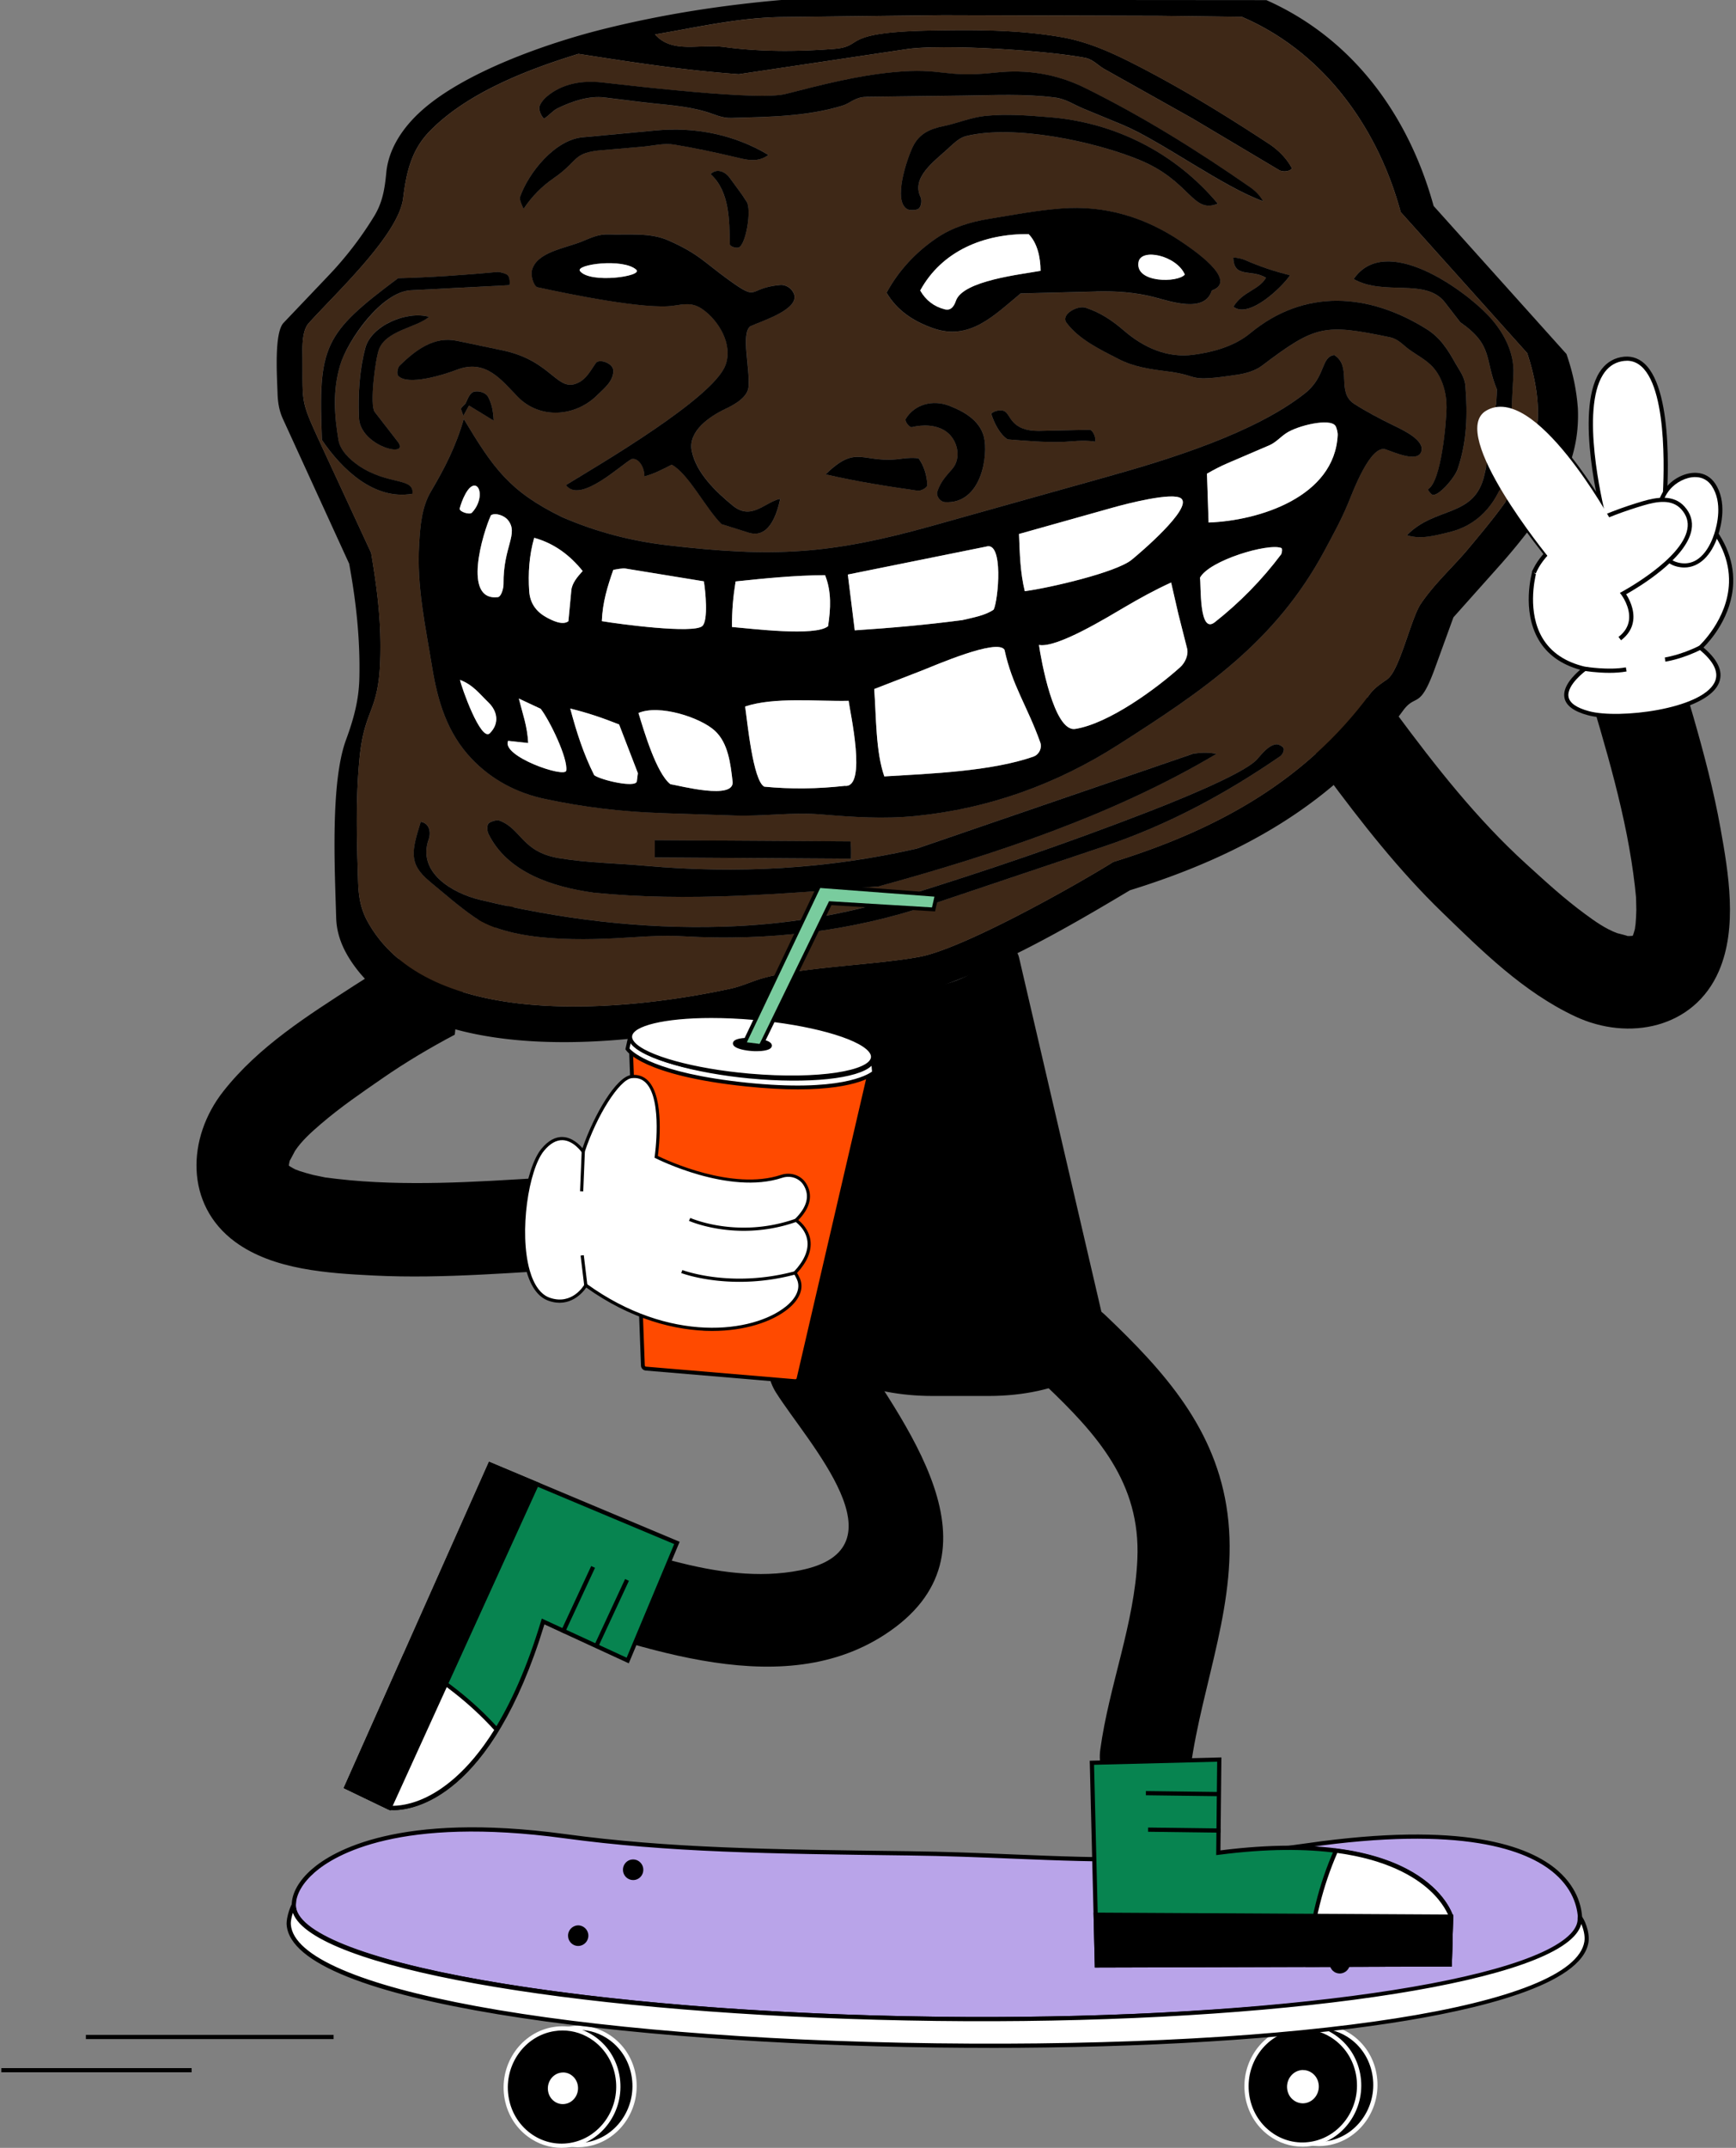 <svg xmlns="http://www.w3.org/2000/svg" id="Layer_1" version="1.1" viewBox="0 0 414 512"><rect x="0" y="0" width="414" height="512" fill="#808080" stroke="none"/><defs><style>.st1{fill:#fff}.st2{fill:#078450}</style></defs><path d="M154.99 291.44c-.17 6.29-5.43 10.58-11.43 10.81l-3.51.15c-16.95.81-33.9 2.5-50.89 1.66-10.9-.55-23.97-1.32-33.09-8.03-12.02-8.84-11.54-24.79-2.82-35.87 8.46-10.76 20.26-18.13 31.21-25.22 12.13-7.85 25.24-13.95 38.46-19.71.22-.1.45-.19.69-.27-.98.98-1.94 2-2.87 3.07-7.3 8.4-11.39 17.94-12.28 28.61-5.91 3.13-11.67 6.54-17.19 10.36-5.15 3.56-9.97 6.84-14.78 10.96-2.24 1.93-4.53 3.96-6.14 6.39-.11.16-1.2 2.37-1.2 2.2-.15.45-.23.97-.27 1.29.01.02.02.03.03.04.12.08.23.16.34.23.37.24.77.43 1.16.65.07.01.41.13 1.02.38 1.08.34 2.15.67 3.26.94.36.09 2.4.49 2.93.61.57.06 2.4.3 2.71.33 4.08.48 8.19.75 12.31.89 8.14.27 16.28.01 24.41-.42 9.05-.48 18.1-1.15 27.15-1.51 6.03-.23 10.97 5.72 10.81 11.44v.02Zm-3.8 203.82c1.07 7.64-4.02 14.77-11.36 15.94-7.34 1.16-14.15-4.08-15.22-11.72s4.02-14.77 11.36-15.94 14.15 4.08 15.22 11.72Z"/><path d="M137.79 511.86c-2.86 0-5.65-.92-8.01-2.67-3.1-2.29-5.11-5.72-5.66-9.64-1.1-7.89 4.18-15.3 11.78-16.5 3.59-.57 7.19.32 10.14 2.5 3.1 2.29 5.11 5.72 5.65 9.64 1.1 7.89-4.18 15.29-11.78 16.5-.71.11-1.42.17-2.13.17h.01Zm.23-27.98c-.65 0-1.31.05-1.97.16-7.06 1.12-11.97 8.02-10.94 15.37.51 3.66 2.38 6.84 5.26 8.98 2.73 2.02 6.06 2.84 9.38 2.31 7.06-1.12 11.97-8.02 10.94-15.37-.51-3.66-2.38-6.84-5.26-8.98-2.19-1.62-4.77-2.47-7.42-2.47Z" class="st1"/><path d="M147.32 495.4c1.07 7.64-4.02 14.77-11.36 15.94-7.34 1.16-14.15-4.08-15.22-11.72s4.02-14.77 11.36-15.94c7.34-1.16 14.15 4.08 15.22 11.72Z"/><path d="M133.91 512c-2.86 0-5.65-.92-8.01-2.67-3.1-2.29-5.11-5.72-5.66-9.64-1.1-7.89 4.18-15.3 11.78-16.5 3.59-.57 7.19.32 10.14 2.5 3.1 2.3 5.11 5.72 5.66 9.64 1.1 7.89-4.18 15.29-11.78 16.5-.71.11-1.42.17-2.13.17Zm.24-27.98c-.65 0-1.31.05-1.97.16-7.06 1.12-11.97 8.02-10.94 15.37.51 3.66 2.38 6.84 5.26 8.98 2.73 2.02 6.06 2.84 9.38 2.31 7.06-1.12 11.97-8.02 10.94-15.37-.51-3.66-2.38-6.84-5.26-8.98-2.19-1.62-4.77-2.47-7.42-2.47Z" class="st1"/><path d="M138.3 497.16c.32 2.33-1.23 4.51-3.47 4.86-2.24.36-4.32-1.24-4.64-3.57-.32-2.33 1.23-4.51 3.47-4.86 2.24-.36 4.32 1.24 4.64 3.57Z" class="st1"/><path d="M134.21 502.58c-.95 0-1.87-.3-2.65-.88a4.751 4.751 0 0 1-1.86-3.17c-.36-2.59 1.38-5.03 3.88-5.43 1.19-.19 2.38.11 3.35.83 1.02.76 1.68 1.88 1.86 3.17.36 2.59-1.38 5.03-3.88 5.43-.24.04-.47.06-.7.06Zm.07-8.54c-.18 0-.36.01-.54.04-1.97.31-3.33 2.24-3.05 4.3.14 1.02.66 1.91 1.47 2.51.76.56 1.68.79 2.6.64 1.97-.31 3.34-2.24 3.05-4.3-.13-1-.66-1.91-1.47-2.51-.59-.45-1.32-.69-2.06-.69Zm193.58.94c1.07 7.64-4.02 14.77-11.36 15.94-7.34 1.16-14.15-4.08-15.22-11.72s4.02-14.77 11.36-15.94c7.34-1.16 14.15 4.08 15.22 11.72Z"/><path d="M314.45 511.58c-2.86 0-5.65-.92-8.01-2.67-3.1-2.29-5.11-5.72-5.66-9.64-1.1-7.89 4.18-15.29 11.78-16.5 3.59-.57 7.19.32 10.14 2.5 3.1 2.3 5.11 5.72 5.66 9.65 1.1 7.89-4.18 15.29-11.78 16.5-.71.11-1.42.17-2.12.17h-.01Zm.24-27.98c-.65 0-1.31.05-1.97.16-7.06 1.12-11.97 8.02-10.94 15.37.51 3.66 2.38 6.84 5.26 8.98 2.73 2.02 6.06 2.84 9.38 2.31 7.06-1.12 11.97-8.02 10.94-15.37-.51-3.66-2.38-6.85-5.26-8.98-2.19-1.62-4.77-2.47-7.41-2.47Z" class="st1"/><path d="M323.98 495.12c1.07 7.64-4.02 14.77-11.36 15.94-7.34 1.16-14.15-4.08-15.22-11.72s4.02-14.77 11.36-15.94c7.34-1.16 14.15 4.08 15.22 11.72Z"/><path d="M310.58 511.72c-2.86 0-5.65-.92-8.01-2.67-3.1-2.3-5.11-5.72-5.66-9.64-1.1-7.89 4.18-15.29 11.78-16.5 3.59-.57 7.19.32 10.14 2.5 3.1 2.3 5.11 5.72 5.66 9.65 1.1 7.89-4.18 15.29-11.78 16.5-.71.11-1.42.17-2.13.17Zm.23-27.98c-.65 0-1.31.05-1.97.16-7.06 1.12-11.97 8.02-10.94 15.37.51 3.66 2.38 6.85 5.26 8.98 2.73 2.02 6.06 2.84 9.38 2.31 7.06-1.12 11.97-8.02 10.94-15.37-.51-3.66-2.38-6.85-5.26-8.98-2.19-1.62-4.77-2.47-7.41-2.47Z" class="st1"/><path d="M314.96 496.74c.34 2.44-1.28 4.72-3.63 5.09s-4.52-1.3-4.86-3.75 1.28-4.72 3.63-5.09 4.52 1.3 4.86 3.75Z" class="st1"/><path d="M310.68 502.39c-.99 0-1.95-.32-2.76-.92-1.06-.79-1.75-1.96-1.94-3.31-.38-2.71 1.44-5.24 4.05-5.66 1.23-.19 2.48.11 3.5.86 1.06.79 1.75 1.96 1.94 3.31.38 2.71-1.44 5.24-4.05 5.66-.24.04-.49.06-.73.06h-.01Zm.07-8.95c-.19 0-.38.01-.57.05-2.07.33-3.51 2.36-3.21 4.53.15 1.08.7 2.02 1.55 2.64.8.59 1.77.83 2.74.68 2.07-.33 3.51-2.36 3.21-4.53-.15-1.08-.7-2.02-1.55-2.64-.64-.47-1.39-.72-2.17-.72Z"/><path d="M70.06 454.08c-.07 13.94 68.55 26.1 153.26 27.16 84.71 1.06 153.44-9.38 153.5-23.32.04-8.17-7.83-26.25-65.03-18.04-41 5.88-60.37 2.35-95.45 1.91-33.03-.41-56.72-.7-81.67-4.09-47.15-6.4-64.57 7.89-64.61 16.39Z" style="fill:#b9a4e9"/><path d="M235.18 481.82c-3.92 0-7.87-.02-11.86-.07-86.29-1.08-153.82-13.23-153.75-27.66.01-2.81 1.73-5.84 4.84-8.54 4.95-4.3 20.73-13.72 60.34-8.35 24.89 3.38 48.62 3.67 81.46 4.08h.15c9.35.12 17.52.45 25.41.78 21.42.88 39.92 1.63 69.96-2.68 37.09-5.32 52.95.6 59.73 6.5 5.14 4.48 5.89 9.47 5.87 12.04 0 1.52-.75 3.02-2.21 4.46-11.72 11.52-69.62 19.44-139.94 19.44ZM70.06 454.08h.5c-.03 6.38 16.16 12.91 44.43 17.92 28.92 5.12 67.4 8.23 108.34 8.74 74.14.92 139.08-7.27 151.08-19.07 1.26-1.24 1.91-2.5 1.91-3.75.01-2.4-.69-7.07-5.53-11.28-6.62-5.77-22.22-11.53-58.93-6.26-30.12 4.32-48.67 3.56-70.14 2.69-7.89-.32-16.04-.66-25.38-.77h-.15c-32.88-.41-56.63-.71-81.58-4.09-39.21-5.32-54.71 3.9-59.55 8.11-2.88 2.51-4.48 5.27-4.49 7.79h-.5v-.03Z"/><path d="M68.86 458.81c1.27 16.63 69.71 27.72 154.43 28.78 84.72 1.06 152.46-8.38 155.05-24.67.45-2.8-1.65-6.5-1.6-5.68.79 13.94-68.7 25.08-153.42 24.02-84.72-1.06-153.96-13.24-153.27-27.17 0-.01-1.34 2.79-1.19 4.73Z" class="st1"/><path d="M235.95 488.16c-4.18 0-8.41-.03-12.67-.08-73.61-.92-153.49-10.46-154.92-29.24-.14-1.86 1.08-4.98 1.42-5.19l.81-.51-.05.96c-.06 1.22.5 2.48 1.68 3.73 11.4 12.13 76.35 21.98 151.09 22.92 74.55.93 139.57-7.57 151.24-19.78 1.18-1.24 1.75-2.49 1.68-3.71-.02-.36.17-.52.28-.58l.27-.15.32.2c.6.42 2.12 3.76 1.72 6.27-1.62 10.2-26.54 16.11-47.15 19.26-25.15 3.85-58.78 5.91-95.74 5.91h.02Zm-166.1-32.2c-.29.88-.55 1.95-.49 2.81 1.17 15.31 65.91 27.21 153.93 28.31 88.55 1.1 152.1-8.87 154.55-24.25.23-1.45-.28-3.14-.74-4.22-.26 1.04-.87 2.06-1.82 3.05-11.85 12.39-77.19 21.02-151.98 20.09-76.21-.95-140.06-10.72-151.81-23.23-.79-.84-1.34-1.7-1.65-2.56h.01Zm83.06-10.35c.05 1.08-.77 1.99-1.83 2.04-1.06.05-1.96-.78-2.02-1.86-.05-1.08.77-1.99 1.83-2.04 1.06-.05 1.96.78 2.02 1.86Z"/><path d="M150.99 448.16c-1.28 0-2.36-1.02-2.42-2.34-.03-.65.19-1.28.62-1.76a2.36 2.36 0 0 1 1.68-.8c.65-.03 1.27.19 1.75.64.48.44.76 1.04.79 1.7.03.65-.19 1.28-.62 1.76-.44.49-1.03.77-1.68.8h-.12Zm0-3.91h-.07c-.38.02-.73.19-.98.47-.26.29-.39.66-.37 1.05.04.8.7 1.41 1.49 1.38.38-.02.73-.19.98-.47.53-.6.49-1.51-.1-2.06a1.4 1.4 0 0 0-.95-.37Zm-11.17 17.08c.05 1.08-.77 1.99-1.83 2.04-1.06.05-1.96-.78-2.02-1.86-.05-1.08.77-1.99 1.83-2.04 1.06-.05 1.96.78 2.02 1.86Z"/><path d="M137.89 463.88c-.6 0-1.18-.22-1.63-.64-.48-.44-.76-1.04-.79-1.7-.07-1.35.97-2.5 2.3-2.57 1.32-.07 2.48.98 2.54 2.33.07 1.35-.97 2.5-2.3 2.57h-.12Zm0-3.91h-.07c-.78.04-1.39.72-1.35 1.52.02.39.19.75.47 1.01s.65.39 1.02.37c.78-.04 1.39-.72 1.35-1.52-.04-.78-.67-1.38-1.42-1.38Zm172.24-11.67c-.38 1.01.11 2.13 1.1 2.51.99.38 2.11-.13 2.49-1.14s-.11-2.13-1.1-2.51c-.99-.38-2.11.13-2.49 1.14Z"/><path d="M311.91 451.43c-.28 0-.57-.05-.85-.16-.61-.23-1.09-.69-1.35-1.29s-.28-1.26-.04-1.87c.48-1.26 1.89-1.91 3.14-1.43s1.87 1.89 1.39 3.16c-.37.98-1.3 1.59-2.29 1.59Zm-1.31-2.95c-.14.36-.13.76.03 1.11.15.35.43.62.79.75.74.28 1.56-.1 1.85-.85s-.08-1.58-.81-1.86-1.56.1-1.85.85h-.01Zm7.11 18.83c-.38 1.01.11 2.13 1.1 2.51.99.38 2.11-.13 2.49-1.14s-.11-2.13-1.1-2.51c-.99-.38-2.11.13-2.49 1.14Z"/><path d="M319.49 470.44c-.28 0-.57-.05-.85-.16-1.25-.48-1.87-1.89-1.39-3.16.23-.61.69-1.1 1.28-1.37 1.21-.55 2.64-.02 3.19 1.19 0 .01.01.03.02.04.26.6.28 1.26.04 1.87-.37.98-1.31 1.59-2.29 1.59Zm-1.31-2.96c-.29.75.08 1.58.81 1.86.74.28 1.56-.1 1.85-.85.14-.36.13-.76-.03-1.11-.15-.35-.43-.62-.79-.75-.35-.13-.74-.12-1.09.04s-.62.45-.76.81h.01ZM79.55 485.07H20.48v1h59.07v-1Zm-33.85 7.92H.31v1H45.7v-1Zm247.03-132.23c-2.64-20.08-14.99-33.79-29.09-47.21-10.26-9.76-24.57 6.89-14.35 16.62 12.35 11.75 22.76 23.3 21.95 41.5-.68 15.37-6.76 30.15-8.84 45.36-1.91 13.96 19.62 18.29 21.54 4.27 2.76-20.18 11.5-39.85 8.79-60.54Z"/><path d="m290.77 419.44-30.38.77 1.18 48.3 84.17-.24.3-11.39s-6.28-21.61-55.5-15.22l.23-22.22Z" class="st2"/><path d="M261.09 469.01v-.49l-1.21-48.8 31.4-.79-.23 22.16c48.57-6.13 55.22 14.76 55.48 15.65l.02.08-.32 11.95h-.49l-84.65.24Zm-.18-48.31 1.16 47.31 83.19-.24.29-10.82c-.46-1.31-8.15-20.87-54.94-14.8l-.57.07.23-22.27-29.36.74Z"/><path d="M318.61 441.16c23.75 3.09 27.44 15.72 27.44 15.72l-.3 11.39-33.89.1c.87-9.35 2.88-18.46 6.76-27.2h-.01Z" class="st1"/><path d="m311.3 468.87.05-.55c.95-10.24 3.17-19.19 6.8-27.36l.15-.34.37.05c23.8 3.1 27.7 15.54 27.86 16.07l.02.08-.32 11.95-34.93.1Zm7.61-27.16c-3.42 7.83-5.56 16.4-6.51 26.15l32.85-.09.29-10.82c-.16-.47-1.25-3.33-4.71-6.46s-10.07-7.18-21.92-8.79Z"/><path d="m261.29 456.42 84.76.46-.31 11.39-84.16.24-.29-12.09Z"/><path d="m261.09 469.01-.31-13.09 85.78.47-.33 12.39h-.49l-84.66.24h.01v-.01Zm.72-12.09.26 11.08 83.19-.24.28-10.39-83.73-.46Zm11.46-29.97v1l17.26.22v-1l-17.26-.22Zm.53 8.7v1l17.26.22v-1l-17.26-.22Zm-71.75-117.6c-7.54-11.95-24.44 2.1-16.99 13.9 7.59 12.03 31.38 37.28 5.71 42.38-19.59 3.89-41.15-5.98-59.58-11.47-13.47-4.01-21.22 16.53-7.65 20.58 26.36 7.86 61.46 23.06 87.39 6.26 30.09-19.49 4.3-50.77-8.87-71.65Z"/><path d="m149.69 395.83 11.74-28.03-44.55-18.7-34.24 76.89 10.27 4.94s22.29 3.12 36.61-44.41l20.18 9.31h-.01Z" class="st2"/><path d="M93.91 431.48c-.6 0-.97-.04-1.08-.06l-.15-.04-10.7-5.15 34.64-77.78 45.46 19.08-12.13 28.97-20.12-9.28c-12.67 41.51-31.23 44.27-35.92 44.27Zm-.86-1.04c1.38.12 22.38 1.11 35.99-44.06l.17-.55 20.23 9.33 11.34-27.09-43.64-18.31-33.84 75.99 9.75 4.69Z"/><path d="M118.48 412.33c-12.54 20.4-25.57 18.6-25.57 18.6l-10.27-4.94 13.79-30.96c8.18 4.62 15.66 10.19 22.05 17.3Z" class="st1"/><path d="M93.83 431.48c-.57 0-.92-.04-1-.05l-.15-.04-10.7-5.15 14.21-31.91.48.27c8.95 5.06 16.2 10.75 22.18 17.4l.25.28-.2.32c-10.73 17.45-21.74 18.89-25.07 18.89Zm-.78-1.04c.5.04 3.55.22 7.82-1.65 4.27-1.88 10.67-6.25 16.99-16.4-5.75-6.33-12.69-11.79-21.2-16.65l-13.37 30.01 9.75 4.69h.01Z"/><path d="m128.03 353.79-35.12 77.14-10.27-4.94 34.24-76.89 11.15 4.69Z"/><path d="m93.15 431.6-11.17-5.37 34.64-77.78 12.07 5.08-35.55 78.07h.01Zm-9.85-5.85 9.37 4.51 34.69-76.2-10.22-4.3-33.84 75.99Zm65.77-49.34-7.28 15.66.91.42 7.28-15.66-.91-.42Zm-8.08-3.1-7.28 15.66.91.42 7.28-15.66-.91-.42ZM383.13 136.1c-5.59 1.13-10.28 7.3-8.69 13.12 4.54 16.58 10.19 32.9 13.52 49.79.79 4.03 1.45 8.1 1.92 12.18.04.31.21 2.15.28 2.72 0 .55.08 2.62.07 2.99-.02 1.13-.08 2.26-.18 3.38-.1.65-.15 1.01-.14 1.09-.12.43-.22.86-.37 1.28-.05.13-.1.25-.15.38 0 0-.02.03-.03.05-.36.04-.94.08-1.44.02.76.08-2.09-.6-2.3-.67-2.73-1.02-5.23-2.78-7.61-4.54-5.11-3.76-9.39-7.71-14.02-11.92-11.78-10.7-21.63-23.28-31.08-36.02-3.58-4.83-11.41-4.81-15.69-1.08-4.83 4.21-4.67 10.85-1.08 15.69 8.59 11.59 17.5 22.98 27.89 33.02 9.37 9.07 19.22 18.9 31.61 24.71 12.77 5.99 28.41 2.85 34.3-10.85 4.47-10.41 2.28-23.31.35-34.06-3.22-17.88-9.26-35.1-14.05-52.59-1.59-5.79-6.94-9.94-13.12-8.69h.01Zm-13.86-2.53-.27-.33c-.77-.93-18.73-22.99-17.09-32.4.26-1.51 1.01-2.64 2.22-3.36 1.79-1.07 3.83-1.31 6.07-.7 11.18 3.04 24 26.25 24.54 27.24l.23.43-15.7 9.12Zm-11.41-36.11c-1.16 0-2.24.3-3.23.89-.96.57-1.53 1.45-1.74 2.67-1.46 8.36 14.34 28.43 16.61 31.26l14.11-8.2c-1.82-3.22-13.72-23.62-23.68-26.33-.67-.19-1.36-.28-2.06-.29h-.01Z"/><path d="M396.92 119.97s3.17-36.94-10.28-34.33-4.08 37.93-4.08 37.93l14.36-3.61Z" class="st1"/><path d="m382.2 124.18-.13-.48c-.27-1.03-6.63-25.37-.65-34.92 1.25-2 2.97-3.22 5.12-3.64 2.14-.41 4.02.09 5.58 1.49 7.48 6.73 5.38 32.29 5.29 33.37l-.03.36-15.19 3.81h.01ZM387.97 86c-.4 0-.81.04-1.23.12-1.86.36-3.36 1.43-4.46 3.19-5.31 8.47-.23 30.15.64 33.65l13.53-3.4c.23-3.15 1.67-26.2-4.99-32.19-1.03-.92-2.18-1.38-3.49-1.38Z"/><path d="M365.91 136.28s-5.54 19.1 12.04 23.14c0 0-10.53 7.55.89 10.59 9.91 2.63 42.58-2.68 26.65-15.64 0 0 16.43-14.81.15-31.63l-39.73 13.54Z" class="st1"/><path d="M385.33 171.17c-2.61 0-4.93-.22-6.62-.67-3.39-.9-5.29-2.32-5.63-4.21-.49-2.66 2.32-5.41 3.76-6.63-4.52-1.25-7.85-3.64-9.9-7.13-4.15-7.06-1.62-16.01-1.51-16.39l.07-.25 40.28-13.72.22.23c5.06 5.23 7.53 10.8 7.33 16.57-.27 8.01-5.54 13.83-7.09 15.38 3.71 3.16 4.89 6.13 3.51 8.83-2.7 5.3-15.36 8-24.42 8Zm-19-34.5c-.37 1.48-2.08 9.3 1.48 15.36 2.05 3.49 5.5 5.81 10.25 6.91l1.08.25-.9.65s-4.7 3.42-4.18 6.28c.27 1.47 1.92 2.62 4.91 3.42 7.12 1.9 26.66-.47 29.89-6.81 1.19-2.33-.05-5.01-3.68-7.96l-.45-.37.43-.39c.07-.06 6.88-6.31 7.17-15.08.18-5.4-2.12-10.65-6.83-15.6l-39.17 13.35Z"/><path d="M383.83 160.39c-3.09 0-5.8-.44-5.97-.47l.16-.99c.06 0 5.58.91 9.71.15l.18.98c-1.31.24-2.73.33-4.09.33h.01Zm13.33-2.67-.14-.99s3.81-.56 8.24-2.8l.45.89c-4.59 2.32-8.39 2.87-8.55 2.9Z"/><path d="M404.6 113.23c-2.49-.14-5.23 1.28-6.82 3.22-2.36 2.89-2.75 7.02-2.52 10.58.2 3.09 1.27 6.67 4.75 7.55 4.99 1.26 7.94-3.12 9.25-7.11 1.23-3.73 1.66-8.49-.65-11.93-1.03-1.53-2.48-2.22-4.02-2.31h.01Z" class="st1"/><path d="M401.67 135.28c-.58 0-1.18-.08-1.79-.23-3.02-.76-4.85-3.6-5.13-8-.31-4.74.58-8.42 2.63-10.93 1.79-2.18 4.69-3.55 7.24-3.4 1.84.11 3.36.98 4.4 2.53 2.9 4.31 1.46 10.08.71 12.36-1.62 4.92-4.56 7.67-8.07 7.67h.01Zm2.59-21.56c-2.13 0-4.59 1.22-6.09 3.05-1.89 2.3-2.7 5.75-2.41 10.23.18 2.78 1.08 6.26 4.38 7.09 5.35 1.35 7.84-4.29 8.66-6.78.71-2.14 2.06-7.55-.59-11.49-.86-1.28-2.11-2-3.63-2.09h-.32Z"/><path d="M365.81 136.52c3.91-9.43 20.04-14.76 26.06-16.53 3.44-1.01 7.11-1.53 9.47 1.09 7.77 8.64-14.27 20.42-14.27 20.42s4.9 6.4-.78 10.74" class="st1"/><path d="M194.52 236.27c-12.12.46-20.99 5.61-19.52 11.34l18.38 71.99c.67 7.36 13.45 13.17 29 13.17h13.4c16.83 0 29.93-6.93 28.09-14.87l-20.85-89.66c-1.45-6.22-9.05 6.52-22.21 7.03l-26.28 1.01Z"/><path d="M178.3 242.68c-26.07 6.72-77.05 12.63-94.5-13.44-2.16-3.23-3.52-6.62-3.63-10.47-.32-11.37-1.42-32.21 2.35-42.41 1.79-4.87 3.06-9.38 3.18-14.73.21-9.22-.76-18.15-2.43-27.25L67.46 99.84c-.9-1.97-1.21-3.98-1.27-6.07-.11-3.81-.86-14.41 1.44-16.82l10.72-11.26a83.98 83.98 0 0 0 10.89-14.17c2.01-3.29 2.52-6.58 2.88-10.35.54-5.77 4.02-10.82 8.28-14.67 10.29-9.33 30.31-16.31 43.87-19.66 14.13-3.49 28.13-5.65 42.75-6.9l114.99.09C322.82 9.28 336 27.71 341.89 49.1l31.68 35.29c1.5 4.36 2.38 8.44 2.72 12.95.35 7.64-1.64 14.72-5.91 21.02-3.94 5.81-8.08 11.21-12.76 16.46l-11.01 12.34-4.43 12.19c-3.66 10.06-4.48 5.81-7.6 10.07-16.37 22.33-39.02 34.72-65.11 42.8-15.43 9.22-31.38 18.42-48.49 24.01l-35.79 4.16c-2.52.29-4.59 1.1-6.88 2.3ZM88.51 131.81c1.23 7.31 2.14 14.08 2.22 21.3.18 17.48-3.75 14.42-5.01 27.89-.92 9.78-.63 19.36-.31 29.2.11 3.46.56 6.41 2.25 9.47 14.53 26.33 61.96 21.31 86.49 16.02 2.79-.6 5.15-1.78 7.78-2.52 9.71-2.73 27.25-3.16 37.47-5.11 10.28-1.97 36.27-16.48 46.11-22.6 24.52-7.61 45.61-19.08 61.13-39.94 1.18-1.59 2.57-2.46 4.18-3.6 2.99-2.12 5.61-14.41 8.01-17.98 3.29-4.89 7.68-8.75 11.43-13.25 12.77-15.3 20.89-25.28 13.96-46.5l-30.19-33.65c-5.42-20.11-18.4-38.19-37.88-46.53l-19.73-.24-51.49-.15-38.46.45c-10.24.12-19.94 2.38-30.26 4.14 4.16 4.65 10.47 2.18 16.53 3 8.72 1.17 17.35 1.11 26.07.45 7.66-.58 1.02-3.98 23.23-4.39 10.45-.19 20.61-.21 30.89 1.54 6.38 1.08 12.11 3.66 17.87 6.61 11.07 5.66 21.42 12.04 31.78 18.83 2.28 1.49 4.34 3.58 5.53 5.9-.64.83-2.29.86-3.07.39l-20.63-12.28-21.05-11.81c-1.48-.83-2.71-2.31-4.6-2.67-9.51-1.81-34.13-3.32-42.59-2.06l-39.99 5.97c-12.98-.92-25.34-2.85-38.23-4.85-12.23 3.74-26.59 9.32-35.45 18.41-4.48 4.59-5.6 9.95-6.36 16.01-1.1 8.83-16.46 22.98-22.56 29.83-1.34 1.51-1.47 4.63-1.45 6.63.16 12.98-.83 10.95 4.75 22.99l11.63 25.09Z"/><path d="m88.51 131.81-11.63-25.09c-5.58-12.04-4.58-10.01-4.75-22.99-.03-2 .11-5.12 1.45-6.63 6.1-6.85 21.46-21 22.56-29.83.76-6.07 1.88-11.42 6.36-16.01 8.86-9.09 23.21-14.66 35.45-18.41 12.89 2.01 25.25 3.94 38.23 4.85l39.99-5.97c8.46-1.26 33.08.25 42.59 2.06 1.89.36 3.12 1.84 4.6 2.67l21.05 11.81 20.63 12.28c.78.47 2.42.44 3.07-.39-1.19-2.32-3.25-4.41-5.53-5.9-10.36-6.8-20.71-13.17-31.78-18.83-5.76-2.95-11.49-5.52-17.87-6.61-10.28-1.75-20.44-1.73-30.89-1.54-22.2.41-15.56 3.81-23.23 4.39-8.72.66-17.35.72-26.07-.45-6.05-.81-12.37 1.66-16.53-3 10.32-1.75 20.02-4.02 30.26-4.14l38.46-.45 51.49.15 19.73.24c19.48 8.34 32.46 26.42 37.88 46.53l30.19 33.65c6.92 21.21-1.19 31.19-13.96 46.5-3.76 4.5-8.14 8.36-11.43 13.25-2.4 3.57-5.02 15.86-8.01 17.98-1.61 1.14-3.01 2.02-4.18 3.6-15.51 20.86-36.6 32.33-61.13 39.94-9.84 6.12-35.83 20.63-46.11 22.6-10.22 1.96-27.76 2.38-37.47 5.11-2.63.74-5 1.92-7.78 2.52-24.54 5.28-71.96 10.3-86.49-16.02-1.69-3.07-2.15-6.02-2.25-9.47-.31-9.84-.6-19.42.31-29.2 1.26-13.47 5.19-10.42 5.01-27.89-.08-7.22-.99-13.99-2.22-21.3ZM206.54 23.1l23.14-.29c7.46-.09 14.6-.48 21.93.46 2.59.33 4.52 1.72 6.71 2.62l9.36 3.87c9.02 3.73 24.22 14.97 33.55 18.22-.88-1.49-1.86-2.46-3.19-3.39-12.58-8.73-25.48-16.78-39.19-23.56-6.91-3.42-13.99-4.53-21.51-3.7-12.34 1.35-12.41-1.25-24.33-.1-8.87.86-17.1 3.01-25.71 5.2-6.33 1.61-35.44-1.83-43.66-2.75-4.87-.55-9.62.26-13.32 3.41-.8.68-1.62 1.77-1.71 2.54-.09.81.52 2.18 1.13 2.67 1.21-.77 2.1-1.91 3.17-2.44 3.36-1.65 7.48-3.07 11.23-2.61l8.9 1.1c5.13.63 10.31.81 15.27 2.29 2.01.6 3.82 1.55 6.08 1.49 8.85-.26 17.9-.31 26.43-2.9 1.87-.57 3.05-2.08 5.71-2.11Zm19.75 12.14c1.25-1.14 2.52-2.4 4.1-2.79 11.39-2.8 30.53 1.21 41.4 5.7 12.19 5.03 12.59 12.93 18.64 10.41-10.12-12.09-24.51-19.34-40-20.6-5.3-.43-10.15-.85-15.37-.33-3.44.34-6.71 1.76-10.03 2.44s-5.83 1.78-7.37 5c-1.4 2.93-4.77 12.88-1.27 14.81.55.3 2.11.29 2.65-.1.71-.51.85-2.07.51-2.77-2.26-4.66 3.09-8.42 6.75-11.76Zm-82.57.54 9.57-.82c2.49-.21 5.01-.9 7.55-.49 4.85.79 9.4 1.77 14.16 2.89 2.63.62 5.6 1.6 8.26-.43-8.21-4.93-17.6-6.7-26.86-5.84l-17.48 1.63c-6.57.61-12.87 8.43-14.9 14.25-.19.6.58 2.28.86 2.79 2.1-3.05 4.26-5.27 7.17-7.29 6.23-4.32 4.34-6.06 11.68-6.7Zm34.36 12.34c-1.2-1.95-2.72-3.84-4.04-5.69-1.13-1.58-3.11-2.38-4.58-.93 4.57 4.15 4.47 11.09 4.58 16.69.01.62 1.61 1.04 2.16.79 1.71-.78 3.07-8.93 1.88-10.86Zm83.33 21.37c4.8-.12 9.45.23 13.78 1.35 4.09 1.06 12.08 3.91 13.78-1.56 6.67-2.38-4.95-10.1-7.35-11.71-8.57-5.77-18.16-8.68-28.59-7.85-5.85.47-11.4 1.52-17.19 2.47-4.51.74-8.74 2.03-12.53 4.61-4.96 3.37-9.04 7.72-11.88 13 2.55 4.33 6.52 6.84 11.01 8.43 8.77 3.11 14.55-2.98 20.94-8.26l18.02-.46Zm-75.34 49.4c-3.68.82-6.85 5.29-11.3 1.63-3.88-3.18-8.73-7.72-9.79-13.06-.94-4.76 4.42-8.3 8.04-10 2.31-1.09 5.33-2.82 5.52-5.31.35-4.5-1.83-12.58.39-14.37 2.56-1.23 11.93-4.02 10.41-7.79-.5-1.23-1.85-2.19-3.27-2.06-8.03.72-4.82 4.14-12.17-1.14-5.99-4.3-7.23-6.27-14.45-9.47-4.44-1.97-9.55-1.29-14.32-1.45-2.44-.08-4.26.85-6.31 1.68-4.11 1.67-10.95 2.53-11.96 6.98-.24 1.07.29 3.34 1.22 3.91 7.68 1.66 25.85 5.42 32.58 4.42 2.53-.38 4.52-.83 6.92.86 3.85 2.7 7.32 8.45 5.44 13.35-3.02 7.87-29.9 23.57-38.03 28.55 3.34 4.56 13.08-4.83 15.65-6.2 1.78-.38 3.11 2.15 3.05 4.13 2.34-.61 4.17-1.59 6.53-2.79 4 2.16 8.01 10.29 11.86 14.17l6.48 2.03c4.7 1.48 6.66-3.98 7.53-8.08Zm108.07-45.76c3.77 2.97 11.77-4.86 13.49-7.49-3.9-1.02-7.18-2.1-10.76-3.66-.8-.35-1.83-.52-2.75-.6.09 5.09 4.32 2.67 7.79 4.85-1.74 2.99-5.58 3.23-7.77 6.91Zm41.38 54.46c3.43 1.07 6.86.01 9.98-.71 6.9-1.6 11.14-6.58 13.31-13.03.59-1.76 1.72-3.1 1.61-5.27-.33-6.55.14-12.76.49-19.36.27-5.28-2.44-10.28-6.06-14.08-6.06-6.37-24.53-19.59-32.04-8.62 7.32 4.14 17.17-.37 21.77 5.57l3.67 4.74c7.96 5.51 5.71 8.73 8.72 15.99-.17 7.02-1.41 13.74-3 20.5-2.39 10.19-11.67 7.29-18.46 14.27ZM85.43 110.93c-2.11-1.45-4.32-3.58-4.74-6.09-.96-5.81-1.31-11.96.39-17.71s9.89-17.57 16.88-17.93l23.52-1.21c.19-.9-.01-2.13-.52-2.48-.44-.3-1.77-.72-2.37-.66-7.97.72-15.72 1.27-23.67 1.48-17.76 13.22-19.07 16.16-18.15 38.56 4.76 6.98 12.46 14.42 21.59 12.82.43-4.01-5.85-1.9-12.94-6.77ZM331.5 80.4c1.96.41 3.15 1.88 4.45 2.83 1.93 1.41 4.11 2.48 5.72 4.23 2.37 2.57 3.34 6.14 3.31 9.67s-1.23 17.75-4.45 19.52c.05.23.67 1.1 1.04 1.26 1.37.57 5.32-3.95 6.06-6.1 2.21-6.45 2.42-13.13 1.84-19.84-.19-2.15-1.41-3.64-2.35-5.32-1.82-3.26-3.6-6.13-6.87-8.18-13.68-8.58-29.07-9.8-42.08.96-3.76 3.11-8.81 4.5-13.58 5.14-6.29.84-11.94-1.79-16.53-5.75-2.82-2.43-5.59-4.29-9.13-5.46-1.88-.62-5.92 1.51-4.64 3.49 2.95 4.02 8.01 6.43 12.4 8.7 3.78 1.95 7.76 2.48 11.92 3.01 8.07 1.03 3.9 2.68 16.7.73 1.93-.29 4.11-.95 5.64-2.11 12.86-9.73 14.88-10.02 30.56-6.78ZM89.33 98.16c-1.21-1.56.13-12.45 1.03-14.87 1.7-4.54 8.98-5.2 11.95-7.77-5.23-1.52-13.74 2.02-15.18 7.39S85.36 94 85.59 99.56c.29 6.86 12.42 9.8 9.24 5.7l-5.51-7.11Zm56.94-9.8c0-1.78-3.38-2.94-4.16-1.82-1.24 1.78-2.17 3.63-4.01 4.6-5.28 2.78-6.17-5.11-18.27-7.63l-10.82-2.26c-5.53-1.15-9.87 2.2-13.71 5.92-.49.47-.73 1.98-.31 2.43 2.27 2.43 10.91-.29 13.98-1.46 6.94-2.66 10.66 2.54 14.55 6.49 5.28 5.37 13.7 4.72 18.89-.41 1.65-1.63 3.86-3.31 3.87-5.86Zm11.51 105.46 17.49.57c6.86.22 13.62-.81 20.37-.27 7.75.63 14.98 1.16 22.84.37 17.37-1.75 33.51-7.58 48.18-16.94 20.29-12.94 37.48-24.47 49.19-46.26 2.05-3.81 4.04-7.45 5.69-11.43 1.02-2.48 5.26-14.02 8.95-12.74 2.18.76 7.52 3.16 8.44.57.98-2.74-4.34-5.17-6.71-6.34-3.22-1.58-6.29-3.17-9.25-5.07-4.43-2.85-.4-8.81-4.77-11.66-3.27.47-1.91 5.14-7.05 9.18-11.99 9.42-32.13 15.63-46.81 19.75l-42.09 11.8c-24.38 6.84-37.87 7.57-63.04 4.62-8.88-1.04-17.1-3.2-25.2-6.72-12.57-6.16-16.34-11.63-23.41-23.38-1.84 6.46-4.58 11.79-7.82 17.26-2.24 3.79-2.54 8.22-2.82 12.59-.63 10.04 1.5 19.46 3.09 29.27 1.33 8.18 3.59 15.72 9.41 21.85 4.7 4.95 10.68 8.15 17.48 9.6 9.18 1.94 18.23 3.05 27.84 3.37Zm-45.94-97.16 5.89 3.6c-.12-2.24-.41-3.93-1.33-5.66-.57-1.06-2.2-1.49-3.25-1.26-1.15.25-1.58 1.74-2.08 2.75-.21.42-1.27 1.07-1.12 1.47l.55 1.54 1.34-2.45Zm111.71 20.48c-.38 1.16.75 2.49 1.78 2.56 8.84.56 10.4-11.37 9.32-15.58-1.02-3.95-4.82-6.07-8.32-7.41-3.88-1.49-8.25-.35-10.34 3.18-.27.54.88 2.06 1.49 1.93 2.58-.63 5.81-.62 8.17 1.05 2.76 1.96 3.72 6.33 1.45 8.92-1.44 1.65-2.78 3.05-3.54 5.35Zm37.58-11.87c.35-.58-.42-2.84-1.36-2.82l-11.71.26c-7.16.16-6.96-3.94-8.58-4.72-.82-.39-2.58-.06-3.1.66.72 2.21 2.05 4.92 3.91 6.09 4.33.34 8.49.71 12.75.61 2.73-.07 5-.54 8.08-.08Zm-39.98 10.32c-.1-2.43-.87-4.68-2.11-6.36-1.08-.14-2.72-.08-3.75.07-9.77 1.45-10.76-3.71-18.39 3.77 7.71 1.77 14.59 2.83 22.01 3.9.59.09 2.27-.68 2.24-1.39Zm-118.68 94.52c3.55 2.91 6.79 5.81 10.54 8.41 9.13 6.34 27.09 5.61 37.93 4.89 4.18-.28 7.96-.46 12.19-.22 20.09 1.15 39.79-1.14 58.9-7.57l41.43-13.92c15.09-5.07 28.83-12.49 41.85-21.44.62-.43 1.04-1.52.78-1.97-.22-.38-1.21-.96-1.75-.88-1.86.28-3.28 2.16-4.53 3.57-3.21 3.6-20.85 10.54-26.38 12.68-19.24 7.45-38.42 13.98-58.15 20.09-14.03 4.34-27.95 6.68-42.73 7.13-19.73.6-39.05-1.79-58.14-6.41-6.58-1.59-14.96-6.54-12.17-14.4.59-1.68.2-3.84-1.89-4.17-2.11 6.86-3.03 9.98 2.13 14.2Zm38.97 2.66c22.6 2.28 45.31.27 68.03-1.47 27.57-7.56 56-16.97 80.63-31.61-1.98-.37-3.57-.32-5.53-.04l-65.95 22.63c-21.38 4.9-42.91 6.04-64.66 4.1-7.05-.63-13.79-.68-20.68-1.83-8.91-1.49-8.93-7.03-14.25-8.97-.57-.21-2.12.26-2.53.7s-.36 1.78-.05 2.42c4.5 9.28 15.43 12.75 24.98 14.06Zm61.5-8.07c.05-1.88.04-2.79-.1-4.12l-46.69-.29v4.12l46.79.3Z" style="fill:#3e2817"/><path d="M157.78 193.82c-9.61-.31-18.67-1.42-27.84-3.37-6.8-1.44-12.78-4.65-17.48-9.6-5.82-6.13-8.08-13.67-9.41-21.85-1.59-9.8-3.71-19.23-3.09-29.27.27-4.37.58-8.81 2.82-12.59 3.24-5.47 5.98-10.8 7.82-17.26 7.07 11.75 10.84 17.22 23.41 23.38 8.1 3.51 16.32 5.68 25.2 6.72 25.17 2.95 38.66 2.21 63.04-4.62l42.09-11.8c14.68-4.12 34.82-10.33 46.81-19.75 5.13-4.03 3.78-8.71 7.05-9.18 4.37 2.84.34 8.81 4.77 11.66 2.96 1.9 6.03 3.49 9.25 5.07 2.37 1.16 7.69 3.6 6.71 6.34-.92 2.58-6.26.19-8.44-.57-3.69-1.28-7.92 10.26-8.95 12.74-1.64 3.98-3.64 7.61-5.69 11.43-11.71 21.78-28.9 33.31-49.19 46.26-14.68 9.37-30.81 15.19-48.18 16.94-7.86.79-15.09.26-22.84-.37-6.75-.55-13.51.49-20.37.27l-17.49-.57Zm130.06-80.91.39 11.64c12.02-.41 30.06-6.09 30.79-20.84.03-.66-.26-1.8-.55-2.22-1.29-1.87-9.02-.09-11.82 1.82-1.29.88-2.46 2.2-3.89 2.81l-10.1 4.33c-1.59.68-3.19 1.53-4.81 2.45Zm-175.28 9.29c2.47-2.66 2.17-6.11.8-6.42-1.7-.38-3.28 3.65-3.73 5.43-.19.76 2.36 1.6 2.93.99Zm157.31 11.25c2.08-1.69 14.51-12.29 11.85-14.6-1.94-1.67-13.18 1.27-16.22 2.12l-22.49 6.32c.19 4.8.28 9.13 1.38 13.64 5.95-.79 21.77-4.47 25.48-7.48Zm-149.79 5.78c-.1-8.99 3.75-12.02.99-15.33-.77-.93-2.86-1.77-3.99-1.07-1.9 4.12-6.93 20.57 1.7 19.52.79-.2 1.31-2.12 1.3-3.11Zm15.48 8.85.7-7.37c.16-1.7 1.46-3.22 2.7-4.59-3.01-3.74-6.72-6.57-11.56-7.92-1.19 4.17-1.48 8.47-1.19 12.71.19 2.81 1.57 4.79 3.92 6.14 1.5.87 4.05 2.12 5.44 1.03Zm93.95-.26c2.74-.65 5.5-1.13 7.46-2.5 1.08-2.16 2.43-16.43-1.8-15.02l-32.98 6.66 1.65 13.3c8.66-.56 16.87-1.29 25.67-2.44Zm60.2.5c5.92-4.66 11.27-10.11 15.78-16.13.22-.3.39-1.43.07-1.55-3.11-1.24-17.2 2.95-19.4 7.09.29 1.52-.31 13.63 3.54 10.6Zm-121.86-9.75-18.69-3.05c-.68-.11-2.11.17-2.9.32-1.38 3.94-2.55 7.69-2.73 12.22 4.04.69 21.92 3.08 23.98 1.16 1.44-1.34.74-8.4.35-10.66Zm29.63 10.7c.63-4.13.87-8.22-.72-12.16-7.35.06-14.07.74-21.33 1.5-.59 3.61-.89 6.93-.87 10.86 4.66.38 19.86 2.32 22.92-.19Zm58.95 24.49c7.99-1.27 19.29-9.55 25.03-14.72 1.17-1.05 2.02-2.94 1.64-4.45l-2.1-8.28-1.71-7.45c-3.98 1.82-7.39 3.71-10.93 5.78-4.29 2.51-16.32 9.92-20.59 9.1.46 3.27 3.54 20.83 8.66 20.02Zm-9.9 6.57c1.26-.45 2.03-2.02 1.57-3.32-3.15-8.81-6.67-13.48-8.54-22.11-1.71-2.79-16.78 3.81-19.83 5l-11.24 4.36c.5 6.56.33 14.88 2.41 20.83 10.87-.66 25.59-1.19 35.64-4.75Zm-129.69-5.56c2.42-2.47 1.61-5.45-.38-7.35s-3.61-4.16-6.76-5.35c.3 1.63 4.99 14.9 7.14 12.7Zm18.19 8.94c.48-2.89-3.96-12.02-6.09-14.75l-5.21-2.44c.94 3.77 2.01 6.5 2.23 10.6l-4.78-.52c-1.74 3.66 13.55 8.93 13.85 7.11Zm66.48 3.62c5.31.48 1.2-17.57.87-20.28-7.59.18-17.72-.96-24.68 1.36.48 3.21 1.86 17.76 4.58 19.11 6.29.61 12.7.54 19.23-.2Zm-49.39-3.04-4.47-11.59c-3.95-1.56-7.42-2.76-11.65-3.79 1.53 5.73 3.14 10.77 5.72 15.9 1.7 1.2 9.95 3.09 10.16 1.45l.25-1.96Zm22.59 1.99c-.48-4.16-1.01-9.16-4.25-12.11-3.45-3.14-13.2-6.33-18.19-4.21 1.31 4.3 4.24 14.33 7.6 16.97 2.27.36 15.37 3.87 14.85-.65Z"/><path d="M186.07 118.89c-.87 4.1-2.83 9.55-7.53 8.08l-6.48-2.03c-3.85-3.88-7.87-12.01-11.86-14.17-2.36 1.19-4.19 2.18-6.53 2.79.07-1.97-1.27-4.51-3.05-4.13-2.56 1.37-12.3 10.76-15.65 6.2 8.14-4.98 35.02-20.68 38.03-28.55 1.88-4.91-1.59-10.65-5.44-13.35-2.4-1.69-4.39-1.24-6.92-.86-6.73 1-24.9-2.76-32.58-4.42-.93-.57-1.47-2.84-1.22-3.91 1.01-4.45 7.85-5.31 11.96-6.98 2.06-.84 3.88-1.76 6.31-1.68 4.78.16 9.89-.52 14.32 1.45 7.23 3.2 8.46 5.16 14.45 9.47 7.35 5.28 4.14 1.86 12.17 1.14 1.41-.13 2.77.83 3.27 2.06 1.52 3.77-7.84 6.56-10.41 7.79-2.23 1.79-.04 9.87-.39 14.37-.19 2.49-3.21 4.22-5.52 5.31-3.62 1.71-8.98 5.24-8.04 10 1.05 5.33 5.91 9.88 9.79 13.06 4.46 3.65 7.62-.82 11.3-1.63ZM151.74 64.3c-3.13-2.83-14.67-1.26-13.41.33 2.41 3.04 15.15 1.24 13.41-.33Zm109.67 5.19-18.02.46c-6.39 5.28-12.17 11.38-20.94 8.26-4.49-1.59-8.46-4.1-11.01-8.43 2.85-5.28 6.93-9.63 11.88-13 3.79-2.58 8.01-3.87 12.53-4.61 5.79-.95 11.34-2.01 17.19-2.47 10.42-.83 20.02 2.08 28.59 7.85 2.4 1.61 14.02 9.33 7.35 11.71-1.7 5.47-9.69 2.62-13.78 1.56-4.33-1.12-8.98-1.47-13.78-1.35Zm-13.25-4.93c-.03-3.18-.75-6.59-2.85-8.75-10.63-.12-20.68 3.98-25.86 13.44 1.34 2.35 3.34 3.86 5.84 4.48 1.49.37 2.2-.65 2.68-2.03 1.67-4.83 15.58-6.28 20.19-7.14Zm34.4.89c-1.99-4.56-10.51-6.43-11.06-2.92-.78 4.96 9.37 4.92 11.06 2.92ZM141.44 212.77c-9.56-1.31-20.48-4.78-24.98-14.06-.31-.64-.36-1.98.05-2.42s1.96-.91 2.53-.7c5.32 1.94 5.34 7.48 14.25 8.97 6.89 1.15 13.63 1.2 20.68 1.83 21.75 1.94 43.27.8 64.66-4.1l65.95-22.63c1.96-.29 3.55-.34 5.53.04-24.63 14.64-53.06 24.05-80.63 31.61-22.72 1.74-45.43 3.75-68.03 1.47Zm65.1-189.67c-2.65.03-3.83 1.55-5.71 2.11-8.53 2.59-17.58 2.65-26.43 2.9-2.26.07-4.07-.89-6.08-1.49-4.97-1.48-10.14-1.65-15.27-2.29l-8.9-1.1c-3.75-.46-7.88.96-11.23 2.61-1.07.52-1.97 1.67-3.17 2.44-.62-.49-1.22-1.86-1.13-2.67.08-.76.9-1.85 1.71-2.54 3.69-3.15 8.44-3.96 13.32-3.41 8.22.92 37.33 4.36 43.66 2.75 8.61-2.19 16.84-4.35 25.71-5.2 11.92-1.15 11.99 1.44 24.33.1 7.53-.82 14.61.28 21.51 3.7 13.71 6.78 26.61 14.83 39.19 23.56 1.34.93 2.32 1.9 3.19 3.39-9.34-3.26-24.53-14.49-33.55-18.22l-9.36-3.87c-2.19-.9-4.13-2.29-6.71-2.62-7.33-.94-14.47-.55-21.93-.46l-23.14.29Z"/><path d="M102.47 210.11c-5.16-4.23-4.24-7.35-2.13-14.2 2.08.32 2.48 2.49 1.89 4.17-2.79 7.86 5.59 12.81 12.17 14.4 19.09 4.62 38.41 7.01 58.14 6.41 14.78-.45 28.71-2.78 42.73-7.13 19.74-6.11 38.92-12.64 58.15-20.09 5.53-2.14 23.17-9.08 26.38-12.68 1.25-1.41 2.67-3.29 4.53-3.57.55-.08 1.54.5 1.75.88.26.46-.16 1.55-.78 1.97-13.02 8.95-26.76 16.37-41.85 21.44l-41.43 13.92c-19.12 6.43-38.81 8.71-58.9 7.57-4.23-.24-8.01-.06-12.19.22-10.84.72-28.8 1.45-37.93-4.89-3.75-2.6-6.99-5.5-10.54-8.41ZM331.5 80.4c-15.67-3.24-17.7-2.95-30.56 6.78-1.53 1.16-3.71 1.81-5.64 2.11-12.79 1.94-8.62.29-16.7-.73-4.16-.53-8.14-1.05-11.92-3.01-4.38-2.26-9.45-4.67-12.4-8.7-1.28-1.98 2.76-4.12 4.64-3.49 3.54 1.17 6.31 3.03 9.13 5.46 4.59 3.96 10.24 6.59 16.53 5.75 4.78-.64 9.82-2.03 13.58-5.14 13.01-10.76 28.4-9.54 42.08-.96 3.27 2.05 5.05 4.92 6.87 8.18.94 1.68 2.17 3.17 2.35 5.32.58 6.72.37 13.4-1.84 19.84-.73 2.14-4.68 6.67-6.06 6.1-.37-.16-.99-1.03-1.04-1.26 3.22-1.77 4.42-16.15 4.45-19.52s-.94-7.1-3.31-9.67c-1.61-1.74-3.79-2.82-5.72-4.23-1.3-.95-2.49-2.42-4.45-2.83Z"/><path d="M335.52 127.59c6.79-6.98 16.07-4.08 18.46-14.27 1.58-6.76 2.82-13.47 3-20.5-3.01-7.26-.77-10.48-8.72-15.99l-3.67-4.74c-4.6-5.94-14.45-1.43-21.77-5.57 7.51-10.97 25.98 2.26 32.04 8.62 3.61 3.8 6.33 8.8 6.06 14.08-.34 6.6-.82 12.81-.49 19.36.11 2.17-1.02 3.51-1.61 5.27-2.18 6.46-6.42 11.43-13.31 13.03-3.12.73-6.55 1.79-9.98.71ZM226.29 35.24c-3.66 3.34-9.01 7.1-6.75 11.76.34.7.2 2.26-.51 2.77-.54.39-2.1.4-2.65.1-3.49-1.93-.13-11.88 1.27-14.81 1.54-3.22 4.1-4.33 7.37-5s6.59-2.1 10.03-2.44c5.22-.51 10.07-.1 15.37.33 15.5 1.26 29.89 8.51 40 20.6-6.05 2.53-6.45-5.38-18.64-10.41-10.87-4.48-30.01-8.5-41.4-5.7-1.57.39-2.84 1.65-4.1 2.79Zm-80.02 53.12c0 2.55-2.22 4.23-3.87 5.86-5.19 5.14-13.61 5.78-18.89.41-3.89-3.96-7.61-9.15-14.55-6.49-3.07 1.18-11.71 3.89-13.98 1.46-.42-.45-.17-1.95.31-2.43 3.84-3.73 8.18-7.08 13.71-5.92l10.82 2.26c12.1 2.52 12.99 10.41 18.27 7.63 1.84-.97 2.77-2.82 4.01-4.6.78-1.12 4.17.04 4.16 1.82Z"/><path d="M85.43 110.93c7.09 4.86 13.37 2.76 12.94 6.77-9.14 1.61-16.84-5.83-21.59-12.82-.92-22.4.4-25.33 18.15-38.56 7.94-.2 15.69-.76 23.67-1.48.6-.05 1.93.36 2.37.66.51.35.71 1.58.52 2.48l-23.52 1.21c-6.99.36-15.11 11.93-16.88 17.93s-1.35 11.9-.39 17.71c.42 2.51 2.63 4.64 4.74 6.09Zm58.29-75.15c-7.33.63-5.45 2.38-11.68 6.7-2.91 2.02-5.08 4.24-7.17 7.29-.28-.5-1.05-2.19-.86-2.79 2.03-5.82 8.33-13.64 14.9-14.25l17.48-1.63c9.26-.87 18.65.91 26.86 5.84-2.67 2.02-5.63 1.04-8.26.43-4.76-1.12-9.31-2.09-14.16-2.89-2.54-.42-5.06.27-7.55.49l-9.57.82Zm79.83 81.36c.76-2.31 2.1-3.7 3.54-5.35 2.27-2.59 1.31-6.96-1.45-8.92-2.36-1.67-5.59-1.68-8.17-1.05-.61.13-1.75-1.39-1.49-1.93 2.1-3.53 6.47-4.67 10.34-3.18 3.5 1.34 7.3 3.46 8.32 7.41 1.09 4.21-.48 16.13-9.32 15.58-1.03-.06-2.16-1.4-1.78-2.56Zm-20.61 87.56-46.8-.3v-4.12l46.7.29c.14 1.33.15 2.24.1 4.12Z"/><path d="m89.33 98.16 5.51 7.11c3.18 4.1-8.95 1.17-9.24-5.7-.23-5.56.11-11.31 1.54-16.65s9.94-8.91 15.18-7.39c-2.97 2.57-10.26 3.23-11.95 7.77-.9 2.42-2.24 13.3-1.03 14.87Zm131.82 17.43c.03.71-1.65 1.47-2.24 1.39-7.43-1.07-14.31-2.13-22.01-3.9 7.64-7.48 8.63-2.32 18.39-3.77 1.03-.15 2.67-.21 3.75-.07 1.23 1.68 2 3.93 2.11 6.36Zm39.98-10.32c-3.08-.46-5.36.01-8.08.08-4.26.1-8.42-.27-12.75-.61-1.86-1.18-3.2-3.88-3.91-6.09.52-.72 2.28-1.05 3.1-.66 1.63.78 1.43 4.88 8.58 4.72l11.71-.26c.94-.02 1.7 2.24 1.36 2.82Zm-83.05-57.15c1.19 1.93-.17 10.09-1.88 10.86-.55.25-2.15-.17-2.16-.79-.11-5.61 0-12.55-4.58-16.69 1.47-1.45 3.45-.65 4.58.93 1.32 1.85 2.84 3.75 4.04 5.69Zm116.06 25.01c2.19-3.67 6.03-3.92 7.77-6.91-3.47-2.18-7.7.24-7.79-4.85.92.08 1.96.25 2.75.6 3.58 1.57 6.86 2.65 10.76 3.66-1.72 2.63-9.72 10.46-13.49 7.49Zm-182.3 23.53-1.34 2.45-.55-1.54c-.14-.4.92-1.05 1.12-1.47.5-1.02.94-2.51 2.08-2.75 1.05-.23 2.68.2 3.25 1.26.92 1.73 1.21 3.42 1.33 5.66l-5.89-3.6Z"/><path d="M246.53 180.33c-10.05 3.55-24.77 4.09-35.64 4.75-2.08-5.94-1.92-14.27-2.41-20.83l11.24-4.36c3.05-1.18 18.12-7.79 19.83-5 1.87 8.63 5.39 13.3 8.54 22.11.47 1.3-.3 2.87-1.57 3.32Zm9.9-6.57c-5.12.82-8.2-16.74-8.66-20.02 4.27.82 16.31-6.6 20.59-9.1 3.54-2.07 6.95-3.96 10.93-5.78l1.71 7.45 2.1 8.28c.38 1.51-.47 3.4-1.64 4.45-5.75 5.17-17.04 13.45-25.03 14.72Zm-26.92-25.94c-8.8 1.15-17.01 1.87-25.67 2.44l-1.65-13.3 32.98-6.66c4.23-1.41 2.89 12.86 1.8 15.02-1.96 1.37-4.71 1.85-7.46 2.5Zm-28 39.51c-6.53.73-12.94.81-19.23.2-2.73-1.35-4.1-15.91-4.58-19.11 6.96-2.32 17.09-1.19 24.68-1.36.33 2.71 4.44 20.76-.87 20.28Zm68.36-53.88c-3.71 3.01-19.53 6.69-25.48 7.48-1.1-4.51-1.19-8.84-1.38-13.64l22.49-6.32c3.03-.85 14.28-3.79 16.22-2.12 2.67 2.31-9.77 12.91-11.85 14.6Zm17.97-20.54c1.61-.92 3.22-1.77 4.81-2.45l10.1-4.33c1.43-.62 2.6-1.93 3.89-2.81 2.8-1.91 10.53-3.69 11.82-1.82.29.42.58 1.56.55 2.22-.73 14.74-18.76 20.42-30.79 20.84l-.39-11.64Zm-113.13 73.37c.53 4.52-12.58 1.01-14.85.65-3.35-2.65-6.29-12.68-7.6-16.97 5-2.12 14.75 1.07 18.19 4.21 3.24 2.96 3.77 7.96 4.25 12.11Zm-6.86-47.71c.39 2.25 1.09 9.32-.35 10.66-2.06 1.92-19.94-.47-23.98-1.16.18-4.54 1.36-8.28 2.73-12.22.8-.15 2.23-.43 2.9-.32l18.69 3.05Zm29.63 10.7c-3.06 2.51-18.26.57-22.92.19-.03-3.92.28-7.24.87-10.86 7.27-.76 13.98-1.44 21.33-1.5 1.58 3.95 1.34 8.04.72 12.16Zm92.23-.95c-3.85 3.03-3.25-9.07-3.54-10.6 2.2-4.14 16.28-8.32 19.4-7.09.32.13.15 1.26-.07 1.55-4.51 6.02-9.86 11.47-15.78 16.13Zm-154.15-.24c-1.38 1.08-3.93-.17-5.44-1.03-2.34-1.35-3.73-3.32-3.92-6.14-.29-4.24 0-8.54 1.19-12.71 4.84 1.35 8.55 4.18 11.56 7.92-1.24 1.37-2.53 2.88-2.7 4.59l-.7 7.37Zm16.56 36.21-.25 1.96c-.21 1.64-8.45-.25-10.16-1.45-2.57-5.13-4.19-10.17-5.72-15.9 4.24 1.04 7.7 2.23 11.65 3.79l4.47 11.59Zm-17.09-.58c-.3 1.82-15.58-3.44-13.85-7.11l4.78.52c-.22-4.1-1.29-6.83-2.23-10.6l5.21 2.44c2.13 2.72 6.57 11.86 6.09 14.75Zm-14.95-44.48c.01.99-.51 2.91-1.3 3.11-8.62 1.06-3.59-15.4-1.7-19.52 1.13-.7 3.21.14 3.99 1.07 2.76 3.31-1.09 6.34-.99 15.33Zm-3.24 35.54c-2.15 2.19-6.84-11.07-7.14-12.7 3.15 1.19 4.68 3.36 6.76 5.35s2.8 4.88.38 7.35Zm-4.28-52.57c-.57.61-3.12-.24-2.93-.99.45-1.78 2.03-5.81 3.73-5.43 1.37.31 1.67 3.76-.8 6.42Zm39.18-57.9c1.73 1.57-11 3.37-13.41.33-1.26-1.59 10.28-3.16 13.41-.33Zm96.42.26c-4.61.86-18.52 2.31-20.19 7.14-.48 1.38-1.2 2.4-2.68 2.03-2.5-.62-4.5-2.13-5.84-4.48 5.18-9.46 15.24-13.57 25.86-13.44 2.11 2.16 2.82 5.57 2.85 8.75Zm34.4.89c-1.69 2.01-11.85 2.04-11.06-2.92.55-3.51 9.07-1.65 11.06 2.92Z" class="st1"/><path d="m386.59 152.63-.61-.8c1.45-1.1 2.29-2.45 2.5-4 .41-3.09-1.79-6.01-1.81-6.03l-.36-.47.52-.28c.14-.08 14.31-7.73 15.57-14.94.31-1.74-.17-3.28-1.44-4.7-2.25-2.5-5.79-1.88-8.96-.95-8.08 2.38-22.17 7.65-25.74 16.24l-.92-.38c3.73-8.98 18.13-14.39 26.38-16.82 3.27-.96 7.36-1.69 9.99 1.24 1.48 1.64 2.04 3.5 1.69 5.54-1.22 6.98-12.99 13.92-15.6 15.38.66 1.02 2.05 3.56 1.68 6.3-.24 1.82-1.21 3.39-2.88 4.66h-.01Z"/><path d="M207.42 251.49c.48.04.81.5.7.96l-12.99 55.98-2.5 10.79-2.19 9.42c-.09.38-.44.64-.83.61l-35.57-3c-.4-.03-.7-.36-.72-.75l-.37-9.84-.42-11.05-2.15-57.19c-.02-.47.38-.85.85-.81l56.2 4.89Z" style="fill:#ff4a00"/><path d="M189.67 329.71h-.1l-35.57-3c-.63-.05-1.12-.56-1.14-1.19l-2.94-78.08c0-.36.13-.7.39-.95s.61-.37.97-.34l56.2 4.89c.69.06 1.2.67 1.13 1.36 0 .05-.01.11-.02.16l-17.69 76.19c-.13.56-.64.96-1.21.96h-.02Zm-38.52-82.66c-.11 0-.19.06-.22.09-.04.04-.11.12-.1.25l2.94 78.08c0 .17.14.3.3.31l35.57 3c.15.01.31-.09.35-.25l17.69-76.19c.02-.09 0-.19-.05-.27a.295.295 0 0 0-.24-.13l-56.2-4.89h-.04Z"/><path d="M208.44 255.63s-5.5 5.49-30.48 2.9c-24.69-2.57-28.33-8.49-28.33-8.49l.71-3.23v.09c-.32 3.83 12.39 8.18 28.37 9.71 15.48 1.47 28.36-.24 29.45-3.83 0-.03.04-.03.05 0l.24 2.86Z" class="st1"/><path d="M190.28 259.68c-3.47 0-7.56-.2-12.36-.7-24.63-2.56-28.52-8.46-28.67-8.71l-.1-.16.83-3.77h.95l-.13.57c-.26 3.15 10.91 7.6 27.96 9.23 16.76 1.6 28.08-.58 28.96-3.51l.11-.37.79.07.04.41.26 3.06-.15.15c-.19.19-3.94 3.73-18.49 3.73Zm-40.16-9.75c.74.87 5.92 5.86 27.88 8.15 22.19 2.3 28.9-1.85 29.96-2.64l-.12-1.38c-3.16 3.07-14.96 4.36-29.18 3.01-12.63-1.2-25.47-4.56-28.24-8.48l-.3 1.35Z"/><path d="M208.18 252.05c-.34 3.78-13.57 5.72-29.56 4.33-15.99-1.39-28.67-5.59-28.33-9.37s13.57-5.72 29.56-4.33 28.67 5.59 28.33 9.37Z" class="st1"/><path d="M188.48 257.27c-3.21 0-6.57-.15-9.9-.44-13.59-1.19-25.11-4.43-28.01-7.88-.55-.66-.8-1.33-.74-1.99.41-4.57 15.6-6 30.05-4.74 13.59 1.19 25.11 4.43 28.01 7.88.55.66.8 1.33.74 1.99-.32 3.52-9.4 5.18-20.16 5.18Zm-18.83-14.6c-11.39 0-18.69 1.94-18.91 4.37-.04.41.14.85.53 1.32 2.71 3.23 14.22 6.41 27.38 7.56 17.04 1.49 28.79-.82 29.06-3.91.04-.41-.14-.85-.53-1.32-2.71-3.23-14.23-6.41-27.38-7.56-3.65-.32-7.05-.46-10.15-.46Z"/><path d="M183.63 249.28c-.03.38-.81.67-1.99.79-.12 0-.24.02-.37.03-.58.04-1.22.03-1.9 0-.84-.05-1.62-.18-2.26-.33-1.14-.27-1.88-.66-1.86-1.04.03-.44 1.04-.75 2.49-.83.54-.02 1.15-.02 1.78.02 1.04.07 1.99.23 2.71.45.88.26 1.41.59 1.39.92Z"/><path d="M180.43 250.58c-.36 0-.72 0-1.1-.04-.82-.05-1.62-.17-2.34-.34-1.51-.36-2.25-.87-2.21-1.52.05-.72 1.03-1.14 2.92-1.26.58-.02 1.21-.02 1.83.02 1.02.07 2 .23 2.76.45l.07.02c1.19.35 1.75.81 1.72 1.39-.05.65-.85 1.06-2.4 1.22-.13 0-.23.02-.34.03-.3.02-.61.03-.92.03Zm-4.68-1.83c.15.12.57.35 1.45.56.67.16 1.42.27 2.19.32.66.04 1.28.05 1.84 0 .14 0 .26-.03.37-.03.89-.09 1.34-.27 1.5-.37-.12-.1-.39-.26-.94-.43l-.07-.02c-.71-.21-1.64-.37-2.6-.43-.6-.04-1.2-.04-1.74-.02-1.22.07-1.8.28-2 .41Z"/><path d="m177.42 248.84 17.91-37.64 28.07 2.12-.78 3.47-24.63-1.49-16.57 34.04-4-.5Z" style="fill:#79cc9e"/><path d="m181.69 249.83-4.95-.62 18.32-38.5 28.91 2.18-.98 4.37-24.72-1.49-16.58 34.05Zm-3.58-1.37 3.04.38 16.56-34.01 24.55 1.48.58-2.57-27.23-2.06-17.5 36.78Z"/><path d="M190.41 304.88c-.42-.95-.8-1.46-.8-1.46 7.42-7.88.21-12.53.21-12.53 3.74-3.67 3.35-6.62 2.1-8.61-1.16-1.85-3.47-2.54-5.55-1.85-12.68 4.2-29.88-4.65-29.88-4.65s2.98-20.18-5.92-19.13c-3.27.39-8.72 9.35-11.51 17.86 0 0-4.5-6.68-9.65-.39-5.27 6.43-7.44 32.49 1.55 35.61 5.74 2 8.75-3.35 8.75-3.35 27.13 19.63 54.51 7.18 50.7-1.5Z" class="st1"/><path d="M169.87 317.26c-8.85 0-19.49-2.8-30.06-10.34-.83 1.2-3.9 4.93-8.98 3.16-2.41-.84-4.18-3.21-5.27-7.04-2.69-9.51-.28-24.5 3.54-29.17 1.61-1.96 3.35-2.92 5.13-2.83 2.22.1 3.91 1.76 4.68 2.67 2.77-8.06 8.09-17.03 11.6-17.44 1.62-.19 2.99.27 4.06 1.37 3.98 4.1 2.59 15.9 2.32 17.92 2.12 1.04 17.77 8.35 29.35 4.51 2.3-.76 4.77.07 5.99 2.01 1.2 1.91 1.83 4.97-1.84 8.77.79.63 2.57 2.3 2.89 4.91.3 2.46-.78 5.05-3.2 7.7.16.25.41.68.67 1.27 1.03 2.35 0 5.01-2.85 7.31-3.76 3.03-10.2 5.23-18.04 5.23s0-.01 0-.01Zm-30.28-11.45.35.25c19.7 14.25 39.63 11.72 47.49 5.37 2.56-2.06 3.52-4.4 2.64-6.41-.39-.89-.75-1.38-.76-1.38l-.19-.26.22-.24c2.4-2.56 3.48-5.01 3.21-7.3-.36-2.95-2.9-4.63-2.92-4.65l-.4-.26.34-.33c2.94-2.88 3.62-5.62 2.04-8.13-1.04-1.65-3.14-2.35-5.1-1.7-12.69 4.2-30-4.59-30.18-4.68l-.24-.12.04-.27c.02-.13 1.93-13.43-2.08-17.55-.91-.93-2.03-1.31-3.42-1.14-2.9.34-8.34 8.9-11.19 17.6l-.24.74-.44-.64s-1.92-2.8-4.54-2.92c-1.54-.07-3.05.79-4.5 2.55-3.64 4.44-5.98 19.34-3.4 28.48 1 3.53 2.65 5.79 4.78 6.53 5.37 1.87 8.18-2.97 8.29-3.18l.21-.37v.01Z"/><path d="M177.38 293.4c-7.73 0-13-2.34-13.08-2.38l.32-.69c.11.05 11.37 5.04 25.08.2l.25.72a37.658 37.658 0 0 1-12.57 2.15Zm-1.04 12.16c-8.36 0-13.81-2.07-13.89-2.1l.28-.71c.11.04 11.58 4.38 26.79.3l.2.74a51.621 51.621 0 0 1-13.37 1.77h-.01Zm-37.62-31.1-.39 9.5.76.03.39-9.5-.76-.03Zm.49 24.75-.75.09.86 7.13.76-.09-.86-7.13Z"/><path d="M384.29 124.26s-18.24-33.32-29.91-26.34c-9.18 5.49 15 35.01 15 35.01l14.91-8.66Z" class="st1"/></svg>